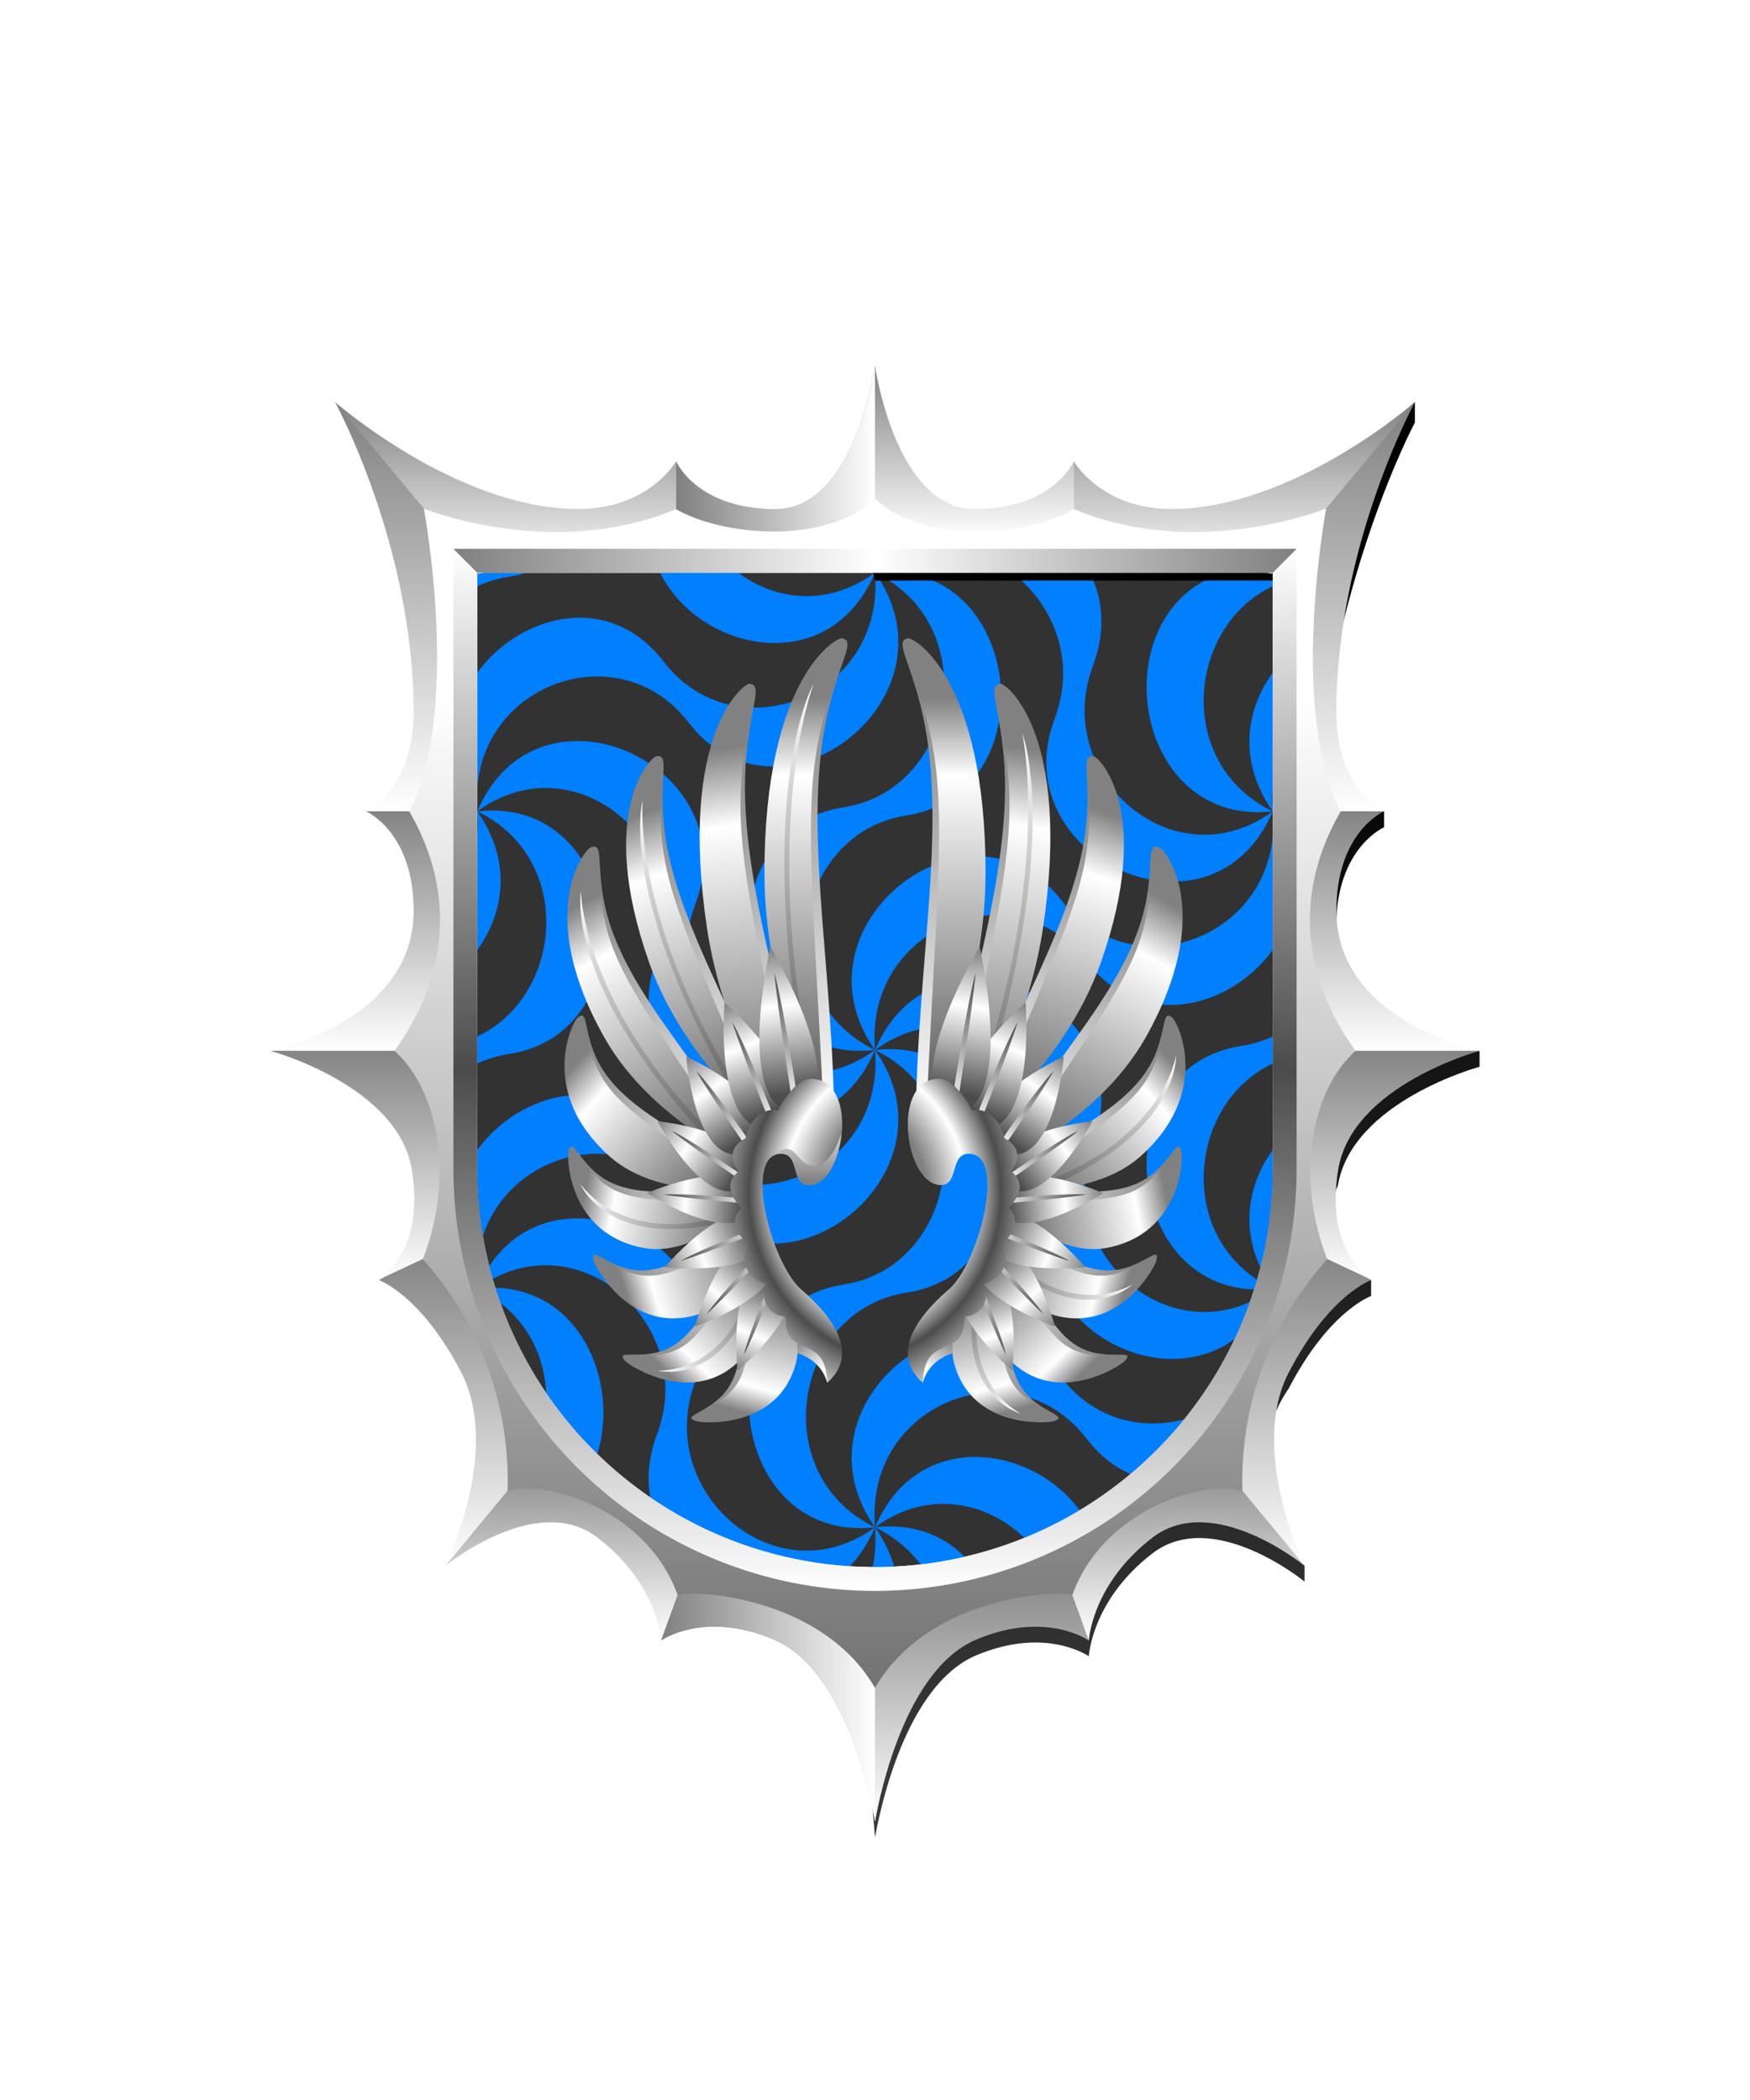 <svg xmlns="http://www.w3.org/2000/svg" xmlns:xlink="http://www.w3.org/1999/xlink" viewBox="0 0 220 264"><symbol id="fi218-a" viewBox="-10.22 -15.33 20.47 30.65"><path d="m10.26 14.25-7.9 1.07c-18.9-2.59-15.6-32.68 3.91-30.54C-8.04-8.56-4.3 12 10.26 14.25z" fill="#007fff"/></symbol><symbol id="fi218-b" viewBox="-29.59 -30.54 59.17 61.08"><use height="30.65" overflow="visible" transform="translate(-6.268 15.22)" width="20.47" x="-10.22" xlink:href="#fi218-a" y="-15.33"/><use height="30.65" overflow="visible" transform="rotate(60 -10.048 -13.038)" width="20.47" x="-10.22" xlink:href="#fi218-a" y="-15.33"/><use height="30.65" overflow="visible" transform="rotate(120 -1.26 -9.42)" width="20.47" x="-10.22" xlink:href="#fi218-a" y="-15.33"/><use height="30.65" overflow="visible" transform="rotate(180 3.134 -7.61)" width="20.47" x="-10.22" xlink:href="#fi218-a" y="-15.33"/><use height="30.65" overflow="visible" transform="rotate(-120 7.528 -5.801)" width="20.47" x="-10.22" xlink:href="#fi218-a" y="-15.33"/><use height="30.65" overflow="visible" transform="rotate(-60 16.316 -2.182)" width="20.47" x="-10.22" xlink:href="#fi218-a" y="-15.33"/></symbol><symbol id="fi218-e" viewBox="-29.59 -90.54 59.17 181.08"><use height="61.08" overflow="visible" width="59.17" x="-29.59" xlink:href="#fi218-b" y="-30.54"/><use height="61.08" overflow="visible" transform="translate(0 -60)" width="59.17" x="-29.59" xlink:href="#fi218-b" y="-30.54"/><use height="61.08" overflow="visible" transform="translate(0 60)" width="59.17" x="-29.59" xlink:href="#fi218-b" y="-30.54"/></symbol><path d="M60 72v75a50 50 0 0 0 50 50 50 50 0 0 0 50-50V72Z" fill="#323232"/><defs><path d="M60 72v75c0 27.61 22.38 50 49.99 50h.01c27.61 0 50-22.38 50-49.99V72h-50l-1.72.57L96.06 72H60z" id="fi218-c"/></defs><clipPath id="fi218-d"><use overflow="visible" xlink:href="#fi218-c"/></clipPath><g clip-path="url(#fi218-d)"><use height="181.08" overflow="visible" transform="matrix(.962 0 0 -1 110 132)" width="59.17" x="-29.59" xlink:href="#fi218-e" y="-90.54"/><use height="181.08" overflow="visible" transform="matrix(.962 0 0 -1 60 102)" width="59.17" x="-29.59" xlink:href="#fi218-e" y="-90.54"/><use height="181.08" overflow="visible" transform="matrix(.962 0 0 -1 160 102)" width="59.17" x="-29.59" xlink:href="#fi218-e" y="-90.54"/></g><defs><linearGradient gradientUnits="userSpaceOnUse" id="h114-a" x1="0.12" x2="12.08" y1="2.97" y2="2.97"><stop offset="0" stop-color="#818181"/><stop offset="0.4" stop-color="#fff"/><stop offset="1" stop-color="#4c4c4c"/></linearGradient><linearGradient gradientUnits="userSpaceOnUse" id="h114-b" x1="2.15" x2="13.76" y1="2.94" y2="2.94"><stop offset="0" stop-color="#4c4b4c"/><stop offset="1" stop-color="#fff"/></linearGradient><linearGradient gradientUnits="userSpaceOnUse" id="h114-c" x1="5.22" x2="5.22" y1="61.52" y2="7.59"><stop offset="0" stop-color="#4c4c4c"/><stop offset="0.82" stop-color="#fff"/><stop offset="1" stop-color="#818181"/></linearGradient><linearGradient gradientTransform="translate(-56.43 56.52) rotate(-0.39)" id="h114-d" x1="61.28" x2="61.28" xlink:href="#h114-b" y1="3.2" y2="-50.36"/><linearGradient gradientUnits="userSpaceOnUse" id="h114-e" x1="7.67" x2="7.67" y1="4.07" y2="60.59"><stop offset="0" stop-color="gray"/><stop offset="1" stop-color="#fff"/></linearGradient><linearGradient gradientUnits="userSpaceOnUse" id="h114-f" x1="29.56" x2="32.2" y1="88.09" y2="92.11"><stop offset="0" stop-color="#818181"/><stop offset="1" stop-color="#fff"/></linearGradient><radialGradient cx="45.01" cy="69.76" gradientUnits="userSpaceOnUse" id="h114-g" r="42.78"><stop offset="0.29" stop-color="gray"/><stop offset="0.41" stop-color="#fff"/><stop offset="0.51" stop-color="#4c4c4c"/><stop offset="0.68" stop-color="#fff"/></radialGradient><linearGradient id="h114-h" x1="30.5" x2="30.5" xlink:href="#h114-f" y1="68.23" y2="59.66"/><filter id="h114-i" name="shadow"><feDropShadow dx="0" dy="2" stdDeviation="0"/></filter><symbol id="h114-k" viewBox="0 0 10.44 62.08"><path d="M8.61,62.08c0-19-2.14-26.45-2.14-38.87C6.47,5.73,12.37.52,9.78,0,9-.15,0,5,0,29.51,0,46.93,8.61,62.08,8.61,62.08Z" fill="url(#h114-c)"/><path d="M6.18,5.73s-7.55,12.88-1,49.61L7,59.29C-1.23,24.89,6.18,5.73,6.18,5.73Z" fill="url(#h114-d)"/><path d="M9.49,4.07c-5.37,13.37-3.68,20.3-2,56.52l1.25-2.23C8.24,36.61,3.93,19.07,9.49,4.07Z" fill="url(#h114-e)"/></symbol><symbol id="h114-t" viewBox="0 0 13.76 5.94"><path d="M13.76,3C12.54,9.65,0,3,0,3S12.54-3.71,13.76,3Z" fill="url(#h114-a)"/><path d="M13.76,2.65S4.92,2.56,2.15,3c2.59.27,11.61.27,11.61.27Z" fill="url(#h114-b)"/></symbol><symbol id="h114-j" viewBox="0 0 35.55 98.59"><path d="M28.18,89.62S32,90,33,93.55c1.59-5.72-4.85-8-4.85-8" fill="url(#h114-f)"/><use height="62.08" transform="matrix(0.91, -0.51, 0.36, 0.64, -5.64, 31.28)" width="10.44" xlink:href="#h114-k"/><use height="62.08" transform="matrix(0.7, -0.78, 0.37, 0.33, -5.27, 55.39)" width="10.44" xlink:href="#h114-k"/><use height="62.08" transform="matrix(0.2, -1.03, 0.39, 0.07, -1.47, 74.6)" width="10.44" xlink:href="#h114-k"/><use height="62.08" transform="matrix(-0.3, -1, 0.34, -0.1, 6.58, 88.01)" width="10.44" xlink:href="#h114-k"/><use height="62.08" transform="matrix(-0.76, -0.73, 0.24, -0.25, 15.07, 98.01)" width="10.44" xlink:href="#h114-k"/><use height="62.08" transform="matrix(-1.01, -0.28, 0.09, -0.34, 26.42, 101.16)" width="10.44" xlink:href="#h114-k"/><use height="62.08" transform="matrix(0.91, -0.32, 0.27, 0.77, 2.63, 17.96)" width="10.44" xlink:href="#h114-k"/><use height="62.08" transform="translate(13.56 7.16) rotate(-8.43)" width="10.44" xlink:href="#h114-k"/><use height="62.08" transform="translate(25.12)" width="10.44" xlink:href="#h114-k"/><use height="5.94" transform="matrix(0.37, -0.93, 0.93, 0.37, 18.96, 90.97)" width="13.76" xlink:href="#h114-t"/><use height="5.94" transform="matrix(0.68, -0.73, 0.73, 0.68, 14.2, 84.49)" width="13.76" xlink:href="#h114-t"/><use height="5.94" transform="matrix(0.93, -0.37, 0.37, 0.93, 11.47, 76.28)" width="13.76" xlink:href="#h114-t"/><use height="5.94" transform="translate(10.58 66.76) rotate(4.77)" width="13.76" xlink:href="#h114-t"/><use height="5.94" transform="translate(13.36 58.22) rotate(34.16)" width="13.76" xlink:href="#h114-t"/><use height="5.94" transform="matrix(0.6, 0.86, -0.96, 0.67, 18.17, 50.57)" width="13.76" xlink:href="#h114-t"/><use height="5.94" transform="matrix(0.46, 1.15, -1.09, 0.44, 23.37, 44.47)" width="13.76" xlink:href="#h114-t"/><use height="5.94" transform="matrix(0.24, 1.53, -1.16, 0.19, 29.34, 38.2)" width="13.76" xlink:href="#h114-t"/><path d="M30.73,68.74c4.57,0,6.36-13.36.24-13.36-2.18,0-4.14,3.95-4.14,3.95-3.3-.47-4.09,3.53-4.09,3.53-3,1.57-.86,4.16-.86,4.16-2.51,2,.32,4.55.32,4.55-2.2,2.44,1,4.63,1,4.63-2.13,3.56,2.11,5,2.11,5a2.85,2.85,0,0,0,2.44,4.08c-.08,5.57,5.1,1.88,5.26,8.32,4.16-3.69.62-8.4-3.22-11.69s-7.38-17.1-2.59-17.1C29.65,64.76,28.43,68.74,30.73,68.74Z" fill="url(#h114-g)"/><path d="M26.17,65.05h0a1.88,1.88,0,0,1,1-.3c2.43,0,1.21,4,3.51,4s3.81-3.21,4.11-6.49c-.84,2.54-2.08,4.07-3.36,4.07C28.9,66.32,29.22,62.56,26.17,65.05Z" fill="url(#h114-h)"/></symbol></defs><g filter="url(#h114-i)"><use height="98.59" transform="translate(70.98 80.24)" width="35.55" xlink:href="#h114-j"/><use height="98.59" transform="matrix(-1, 0, 0, 1, 149.02, 80.24)" width="35.55" xlink:href="#h114-j"/></g><defs><linearGradient id="fr1-b" x1="0" x2="0" y1="0" y2="1"><stop offset="0" stop-color="gray"/><stop offset="1" stop-color="#fff"/></linearGradient><linearGradient gradientUnits="userSpaceOnUse" id="fr1-a" x1="64.42" x2="64.42" y1="110.39" y2="110.39"><stop offset="0"/><stop offset="1" stop-color="#4b4b4b"/></linearGradient><linearGradient id="fr1-c" x1="39.01" x2="39.01" xlink:href="#fr1-a" y1="29.99" y2="223.34"/><linearGradient id="fr1-e" x1="110" x2="85" xlink:href="#fr1-b" y1="56.74" y2="56.74"/><linearGradient id="fr1-g" x1="0" x2="1" xlink:href="#fr1-b" y1="0" y2="0"/><linearGradient id="fr1-h" x1="0" x2="1" xlink:href="#fr1-b" y1="0" y2="0"/><linearGradient gradientUnits="userSpaceOnUse" id="fr1-i" x1="110" x2="110" y1="87.5" y2="247.73"><stop offset="0" stop-color="#fff"/><stop offset="1" stop-color="#4b4b4b"/></linearGradient><linearGradient gradientUnits="userSpaceOnUse" id="fr1-j" x1="110" x2="110" y1="69" y2="200"><stop offset="0" stop-color="#fff"/><stop offset=".5" stop-color="#4b4b4b"/><stop offset="1" stop-color="#fff"/></linearGradient><linearGradient gradientUnits="userSpaceOnUse" id="fr1-k" x1="57" x2="163" y1="70.5" y2="70.5"><stop offset="0" stop-color="gray"/><stop offset=".5" stop-color="#fff"/><stop offset="1" stop-color="gray"/></linearGradient><symbol id="fr1-d" viewBox="0 0 78.01 180.47"><path d="M64.42 110.39z" fill="url(#fr1-a)"/><path d="M78 83.57v-2s-20.5-.11-18-16.64c.4-9.07 6-11.47 6-11.47v-2h-8.9c2-28.77 12.77-48.88 12.77-48.88V0S54.58 14.45 39.29 14.45H0l2 8h51v74c0 27.61-23.39 51-51 51l-2 9.72 2 23.29c.11-.41 3-18.79 12.72-22.9 8.79-3.7 14.16.12 14.16.12s.36-7.07 8-12.94S56 148.29 56 148.29v-2s-9.37-11.61-2-22.26c5.1-9.82 10.37-11.64 10.37-11.64v-2c-.15-.09-8.39-2-4.18-11.91C62 87.88 78 83.57 78 83.57Z" fill="url(#fr1-c)"/></symbol><symbol id="fr1-f" viewBox="0 0 77.01 183.03"><path d="m25.71 150.5 2.17 9.75s-5.37-3.83-14.16-.12C4 164.24 1.11 182.62 1 183l-1-27Z" fill="url(#fr1-b)"/><path d="M44.53 136.05 24.71 151.5l3.17 8.75s.36-7.07 8-12.94S55 150.85 55 150.85Z" fill="url(#fr1-b)"/><path d="M55.76 110.34 44 137.56l11 13.29s-7.08-14.45-2-24.27 10.37-11.64 10.37-11.64Z" fill="url(#fr1-b)"/><path d="m55 85.12 22 1S61 90.43 59.24 101s4.18 13.9 4.18 13.9l-7.66-3.6Z" fill="url(#fr1-b)"/><path d="M65 56s-6 2.56-6 12.5c0 14 18 17.61 18 17.61H55V55Z" fill="url(#fr1-b)"/><path d="M68.88 4.55S59 22.63 59 43.51C59 53.45 65 56 65 56H53.74l-2.83-30.87Z" fill="url(#fr1-b)"/><path d="M38.29 18C53.58 18 68.88 4.55 68.88 4.55l-18 21.58L25 21l1-9s3.41 6 12.29 6Z" fill="url(#fr1-b)"/><path d="M13.5 18c9.94 0 12.5-6 12.5-6v9.5l-26-.72L1 0s2.56 18 12.5 18Z" fill="url(#fr1-b)"/></symbol></defs><path d="M0 0h220v264H0z" fill="none"/><use height="180.47" transform="translate(108 50.54)" width="78.01" xlink:href="#fr1-d"/><use height="180.47" transform="matrix(-1 0 0 1 112 50.54)" width="78.01" xlink:href="#fr1-d"/><path d="M97.5 64C87.56 64 85 58 85 58v9.5l25-.73V46s-2.56 18-12.5 18Z" fill="url(#fr1-e)"/><use height="183.03" transform="matrix(-1 0 0 1 111 45.99)" width="77.01" xlink:href="#fr1-f"/><use height="183.03" transform="translate(109 45.99)" width="77.01" xlink:href="#fr1-f"/><path d="M97.5 64C87.56 64 85 58 85 58v9.5l25-.73V46s-2.56 18-12.5 18Z" fill="url(#fr1-g)"/><path d="M85.67,199.21l-2.55,7s5.37-3.82,14.16-.12c9.76,4.12,12.61,22.5,12.72,22.9V201.94Z" fill="url(#fr1-h)"/><path d="M170.42 132.11c-6.89-9.49-7.66-20.13-1.87-30.11-6.6-12.68-1.83-38.07-1.83-38.07S150.59 70.52 135 64c-5.46 3.26-18.75 4.7-25-1.35-6.25 6.05-19.54 4.61-25 1.35-15.59 6.52-31.72-.07-31.72-.07s4.77 25.39-1.83 38.07c5.79 10 5 20.62-1.87 30.11 5.11 4.49 7.86 15.07 3.57 26.2a41.69 41.69 0 0 1 10.66 29.11c5.07-1.46 17.59 2.48 21.38 13.1 1.9-.68 18.13.11 24.81 11.68 6.68-11.57 22.91-12.36 24.81-11.68 3.79-10.62 16.31-14.56 21.38-13.1a41.69 41.69 0 0 1 10.66-29.11c-4.29-11.13-1.54-21.71 3.57-26.2ZM161 147a51 51 0 0 1-102 0V71h102Z" fill="url(#fr1-i)"/><path d="M110 198.5A51.55 51.55 0 0 1 58.5 147V70.5h103V147a51.55 51.55 0 0 1-51.5 51.5Z" fill="none" stroke="url(#fr1-j)" stroke-width="3"/><path d="m57 69 3 3.01h100l3-3.01H57z" fill="url(#fr1-k)"/></svg>